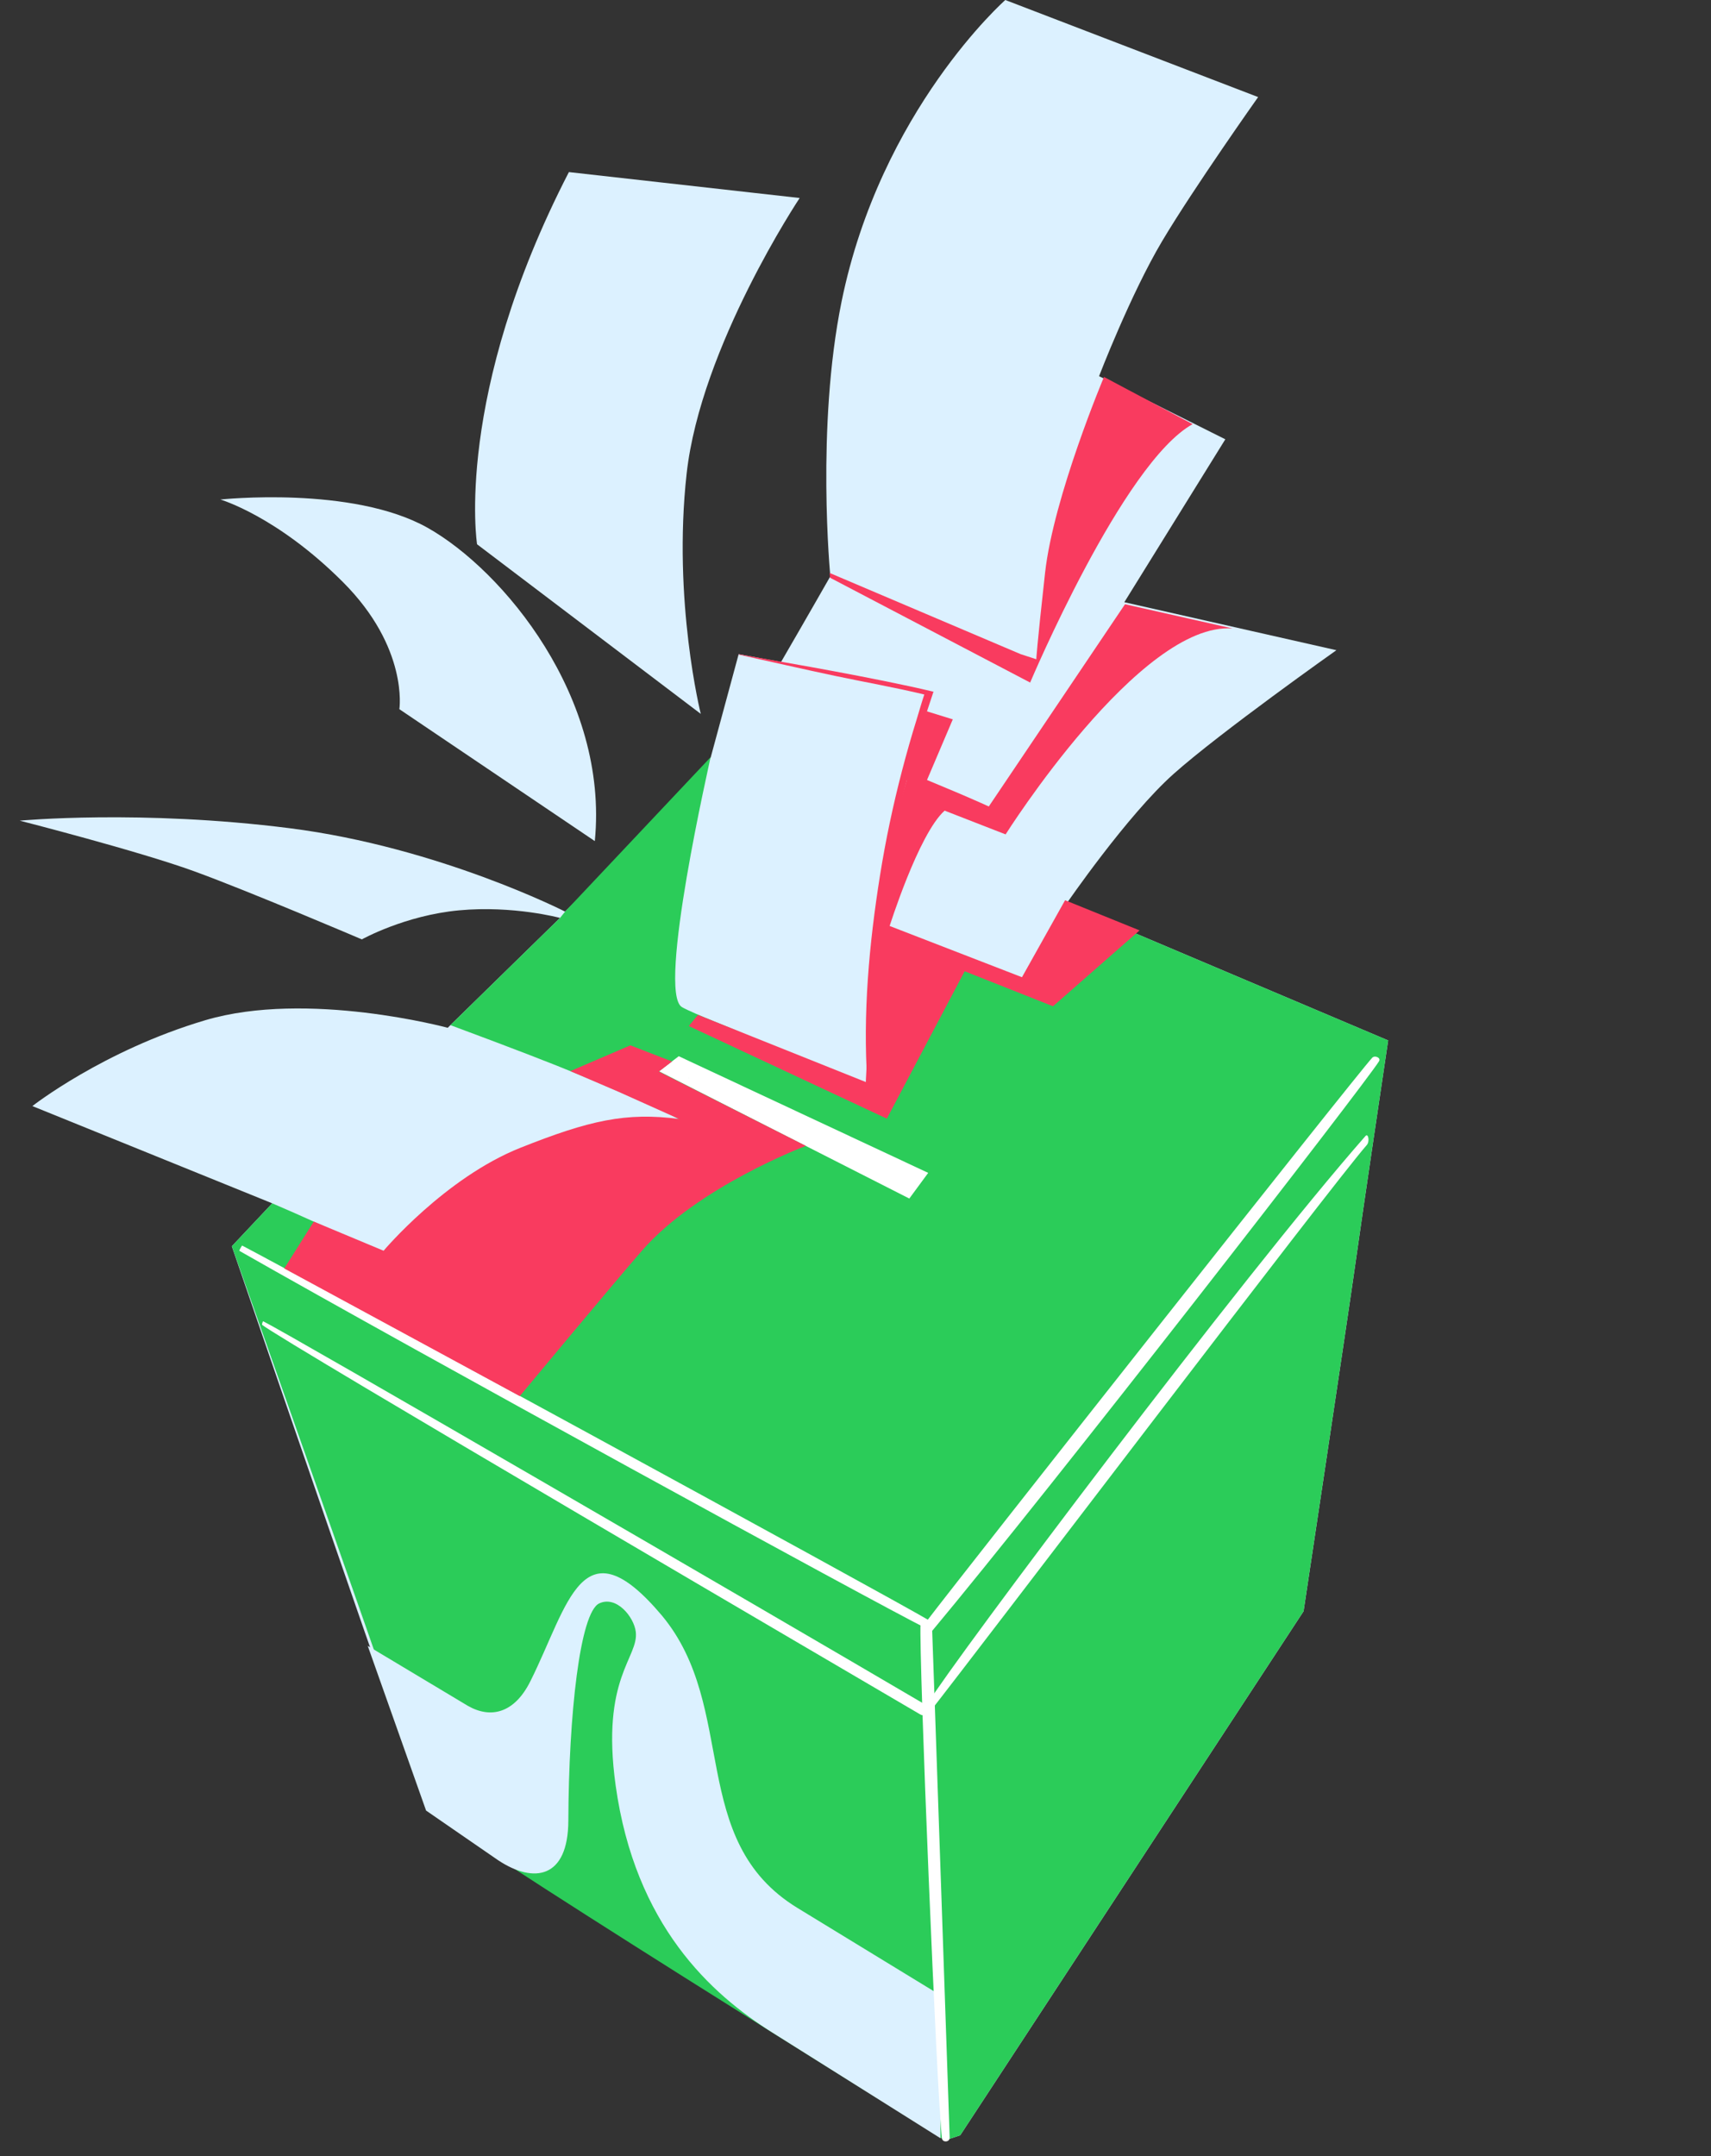 <?xml version="1.0" encoding="UTF-8"?>
<svg id="Ebene_1" xmlns="http://www.w3.org/2000/svg" xmlns:xlink="http://www.w3.org/1999/xlink" version="1.1" viewBox="0 0 433 545.421">
  <rect x="0" y="0" width="433" height="545.421" fill="#333333" stroke="none"/>
  <!-- Generator: Adobe Illustrator 29.8.1, SVG Export Plug-In . SVG Version: 2.1.1 Build 2)  -->
  <defs>
    <clipPath id="clippath-1">
      <rect width="433" height="722" fill="none"/>
    </clipPath>
    <clipPath id="clippath-2">
      <rect width="433" height="722" fill="none"/>
    </clipPath>
    <clipPath id="clippath-3">
      <rect width="433" height="722" fill="none"/>
    </clipPath>
    <clipPath id="clippath-4">
      <rect width="433" height="722" fill="none"/>
    </clipPath>
    <clipPath id="clippath-5">
      <rect width="433" height="722" fill="none"/>
    </clipPath>
    <clipPath id="clippath-6">
      <rect width="433" height="722" fill="none"/>
    </clipPath>
    <clipPath id="clippath-7">
      <rect width="433" height="722" fill="none"/>
    </clipPath>
    <clipPath id="clippath-8">
      <rect width="433" height="722" fill="none"/>
    </clipPath>
    <clipPath id="clippath-9">
      <rect width="433" height="722" fill="none"/>
    </clipPath>
    <clipPath id="clippath-10">
      <rect width="433" height="722" fill="none"/>
    </clipPath>
    <clipPath id="clippath-11">
      <rect width="433" height="722" fill="none"/>
    </clipPath>
    <clipPath id="clippath-12">
      <rect width="433" height="722" fill="none"/>
    </clipPath>
    <clipPath id="clippath-13">
      <rect width="433" height="722" fill="none"/>
    </clipPath>
    <clipPath id="clippath-14">
      <rect width="433" height="722" fill="none"/>
    </clipPath>
    <clipPath id="clippath-15">
      <rect width="433" height="722" fill="none"/>
    </clipPath>
    <clipPath id="clippath-16">
      <rect width="433" height="722" fill="none"/>
    </clipPath>
    <clipPath id="clippath-17">
      <rect width="433" height="722" fill="none"/>
    </clipPath>
  </defs>
  <g clip-path="url(#clippath-1)">
    <path d="M254.414,0s-31.555,27.82-41.441,76.309c-6.493,31.836-2.84,69.484-2.84,69.484,0,0-6.215,10.891-12.473,21.668l-10.73-1.977-7.063,26.086-3.312,5.813-33.547,33.226s-31.946-16.293-69.641-21.086c-37.699-4.793-68.367-1.918-68.367-1.918,0,0,30.031,7.668,44.086,12.782,14.055,5.109,42.488,17.25,42.488,17.25,0,0,10.864-6.071,24.602-7.348,13.734-1.277,25.554,1.918,25.554,1.918l-28.429,27.793s-35.461-9.586-61.34-1.918c-25.875,7.668-43.766,21.723-43.766,21.723l60.7,24.601-10.227,10.86s48.879,142.8,49.84,142.8,130.66,83.383,130.66,83.383l3.832-1.277,86.895-132.578s11.503-76.356,13.101-87.856c1.594-11.5,8.305-56.543,8.305-56.543l-81.465-34.504s15.336-22.363,27.156-32.906c11.82-10.539,41.211-31.305,41.211-31.305l-53.672-12.14,25.559-41.211-31.949-15.973s7.988-20.765,15.976-34.183c7.985-13.418,24.278-36.418,24.278-36.418L254.414,0Z" fill="#dcf1ff"/>
  </g>
  <g clip-path="url(#clippath-2)">
    <path d="M143.969,43.535l58.402,6.555s-25.027,37.543-28.605,69.722c-3.575,32.18,3.578,60.782,3.578,60.782l-56.614-42.906s-5.96-37.54,23.239-94.153" fill="#dcf1ff"/>
  </g>
  <g clip-path="url(#clippath-3)">
    <path d="M55.777,126.367s33.368-3.578,52.438,7.149c19.07,10.73,45.887,42.906,42.312,79.257l-49.461-33.371s2.383-15.492-14.304-32.179c-16.684-16.684-30.985-20.856-30.985-20.856" fill="#dcf1ff"/>
  </g>
  <g clip-path="url(#clippath-4)">
    <path d="M278.418,232.324c-2.762,2.328-6.242,4.02-8.27,7.004-9.808,14.41-18.418,7.563-32.847,1.641-.039-.016-.071-.043-.106-.059-1.703,5.207-8.234,16.242-12.773,21.223.16.437.348.851.39,1.375.258,3.211.118,6.043-.312,9.211-.449,3.324-4.672,4.117-7.113,2.894-6.953-3.468-13.914-6.226-20.711-10.027-1.254-.703-2.555-1.309-3.856-1.891-.73,0-1.457-.101-2.129-.453-1.148-.601-2.179-1.34-3.218-2.07-1.243-.641-12.102-4.793-14.879-6.391-6.465-3.715,7.242-62.926,7.226-63.215l-36.812,39.043-1.278,1.598-27.746,27.125c31.676,11.762,37.86,14.633,54.707,22.191,7.657,3.438,13.918,9.731,5.965,14.043-13,7.039-41.726,15.618-56.375,9.176-1.445-.637-2.816-1.562-4.179-2.508-.368.008-.735.016-1.102.024,1.352,1.422,2.602,2.914,3.629,4.539,3.797,5.984-19.043,10.75-19.043,10.75,0,0-14.633-7.141-28.691-13.141l-10.223,10.86s50.152,141.437,49.547,142.179c-1.551,1.895,130.949,84.004,130.949,84.004l3.832-1.277,86.895-132.578s11.503-76.356,13.097-87.856c1.602-11.5,8.309-56.543,8.309-56.543l-72.883-30.871Z" fill="#2bcc59"/>
  </g>
  <polygon points="166.781 271.008 171.77 267.191 234.898 296.703 230.117 303.199 166.781 271.008" fill="#fff"/>
  <g clip-path="url(#clippath-5)">
    <path d="M237.695,504.562l.328,36.368-42.683-26.825c-15.352-9.648-34.621-27.031-39.543-62.464-3.789-27.278,5.906-32.286,5.098-38.848-.465-3.766-4.887-9.219-9.247-7.18-4.886,2.297-7.714,28.078-7.82,54.973-.055,14.617-8.691,16.019-17.766,10-.183-.121-18.066-12.445-18.234-12.563l-14.766-41.671c.118.07,25.208,15.101,25.34,15.179,5.848,3.344,11.801,1.817,15.805-6.199,9.707-19.406,13.031-40.703,33.344-16.594,19.383,23.364,6.297,56.836,34.265,73.922.254.156,35.879,21.902,35.879,21.902" fill="#dcf1ff"/>
  </g>
  <g clip-path="url(#clippath-6)">
    <path d="M235.484,410.121c-11-6.531-161.039-88.164-174.187-95.019-.086-.043-.817,1.269-.727,1.32,45.254,25.785,160.801,89.008,173.762,95.476,1.094.547,2.313-1.089,1.152-1.777" fill="#fff"/>
  </g>
  <g clip-path="url(#clippath-7)">
    <path d="M347.273,267.57c-4.078,4.352-104.359,131.461-112.668,142.418-.062.082.922,3.028.985,2.953,30.984-37.109,109.89-138.793,113.39-144.461.571-.925-1.078-1.582-1.707-.91" fill="#fff"/>
  </g>
  <g clip-path="url(#clippath-8)">
    <path d="M240.332,540.738c-.234-6.98-4.168-121.953-4.449-128.816-.012-.25-2.91-1.449-2.922-1.227-.473,7.547,4.148,120.258,5.418,130.25.144,1.117,1.992,1.008,1.953-.207" fill="#fff"/>
  </g>
  <g clip-path="url(#clippath-9)">
    <path d="M234.129,431.199c-42.965-25.238-161.129-93.812-167.52-96.953-.101-.051-.375.82-.269.902,4.781,3.918,154.211,91.309,166.547,98.555,1.605.945,2.902-1.527,1.242-2.504" fill="#fff"/>
  </g>
  <g clip-path="url(#clippath-10)">
    <path d="M345.559,287.379c-31.282,35.578-104.137,132.601-110.868,143.656-.054.094-.093,2.945-.035,2.867,14.489-18.457,102.418-134.238,111.25-144.261.774-.875.364-3.071-.347-2.262" fill="#fff"/>
  </g>
  <g clip-path="url(#clippath-11)">
    <path d="M174.34,272.73c-.035-.003-.043.051-.004.055.035.004.043-.047.004-.055" fill="#2bcc59"/>
  </g>
  <g clip-path="url(#clippath-12)">
    <path d="M254.387,205.93c-8.289-3.922-16.836-7.387-25.328-10.895-.262.547-.528,1.09-.801,1.633,8.383,3.785,16.773,7.644,25.316,11,1.219.48,2.043-1.156.813-1.738" fill="#f93b5f"/>
  </g>
  <g clip-path="url(#clippath-13)">
    <path d="M236.215,174.98c-7.527-1.808-17.445-3.726-25.141-5.168-8.008-1.503-16.039-2.851-24.051-4.296-.074-.012-.109.086-.035.105,8.125,1.774,16.235,3.649,24.375,5.367,7.434,1.567,15.215,2.938,22.551,4.7-.734,2.171-1.344,4.402-2.004,6.527-1.312,4.215-2.519,8.469-3.633,12.742-2.281,8.75-4.156,17.602-5.578,26.531-2.746,17.215-4.371,34.965-3.199,52.395.008.105.176.105.18,0,.664-17.66,1.601-35.164,4.644-52.61,1.453-8.308,3.231-16.562,5.371-24.718,1.125-4.278,2.344-8.524,3.66-12.743,1.29-4.144,3.325-10.07,2.86-8.832" fill="#f93b5f"/>
  </g>
  <g clip-path="url(#clippath-14)">
    <path d="M210.055,146.145l50.644,26.523s23.469-55.617,41.125-65.379l-22.441-11.93s-12.774,30.286-14.914,49.594c-2.141,19.313-2.211,21.82-2.211,21.82l-3.985-1.3-48.316-20.532.098,1.204Z" fill="#f93b5f"/>
  </g>
  <g clip-path="url(#clippath-15)">
    <path d="M174.309,259.559l50.121,23.425,19.695-37.285,22.352,8.86,21.914-19.196-18.852-7.633-10.91,19.477-36.856-14.266s-1.886,26.961-2.48,37.164c-.594,10.2.207,3.778.207,3.778l-42.852-17.149-2.339,2.825Z" fill="#f93b5f"/>
  </g>
  <g clip-path="url(#clippath-16)">
    <path d="M225.012,234.648s7.426-23.687,14.043-29.578l15.433,6.008s33.996-53.887,57.446-52.09l-27.231-6.136-34.558,51.293-20.45-7.59s-7.058,23.902-7.922,36.386l3.239,1.707Z" fill="#f93b5f"/>
  </g>
  <polygon points="234.539 179.941 241.121 181.977 234.539 197.449 228.258 196.59 234.539 179.941" fill="#f93b5f"/>
  <g clip-path="url(#clippath-17)">
    <path d="M203.938,289.883s-27.309,10.238-41.493,26.519c-7.488,8.594-30.91,36.782-30.91,36.782l-59.597-32.293,7.472-11.868,17.668,7.379s15.5-18.429,34.613-26.043c17.477-6.957,26.747-9.035,40.157-7.293l-15.391-6.906-12.125-5.199,15.195-6.52,10.532,4.082-3.321,2.555,37.2,18.805Z" fill="#f93b5f"/>
  </g>
</svg>